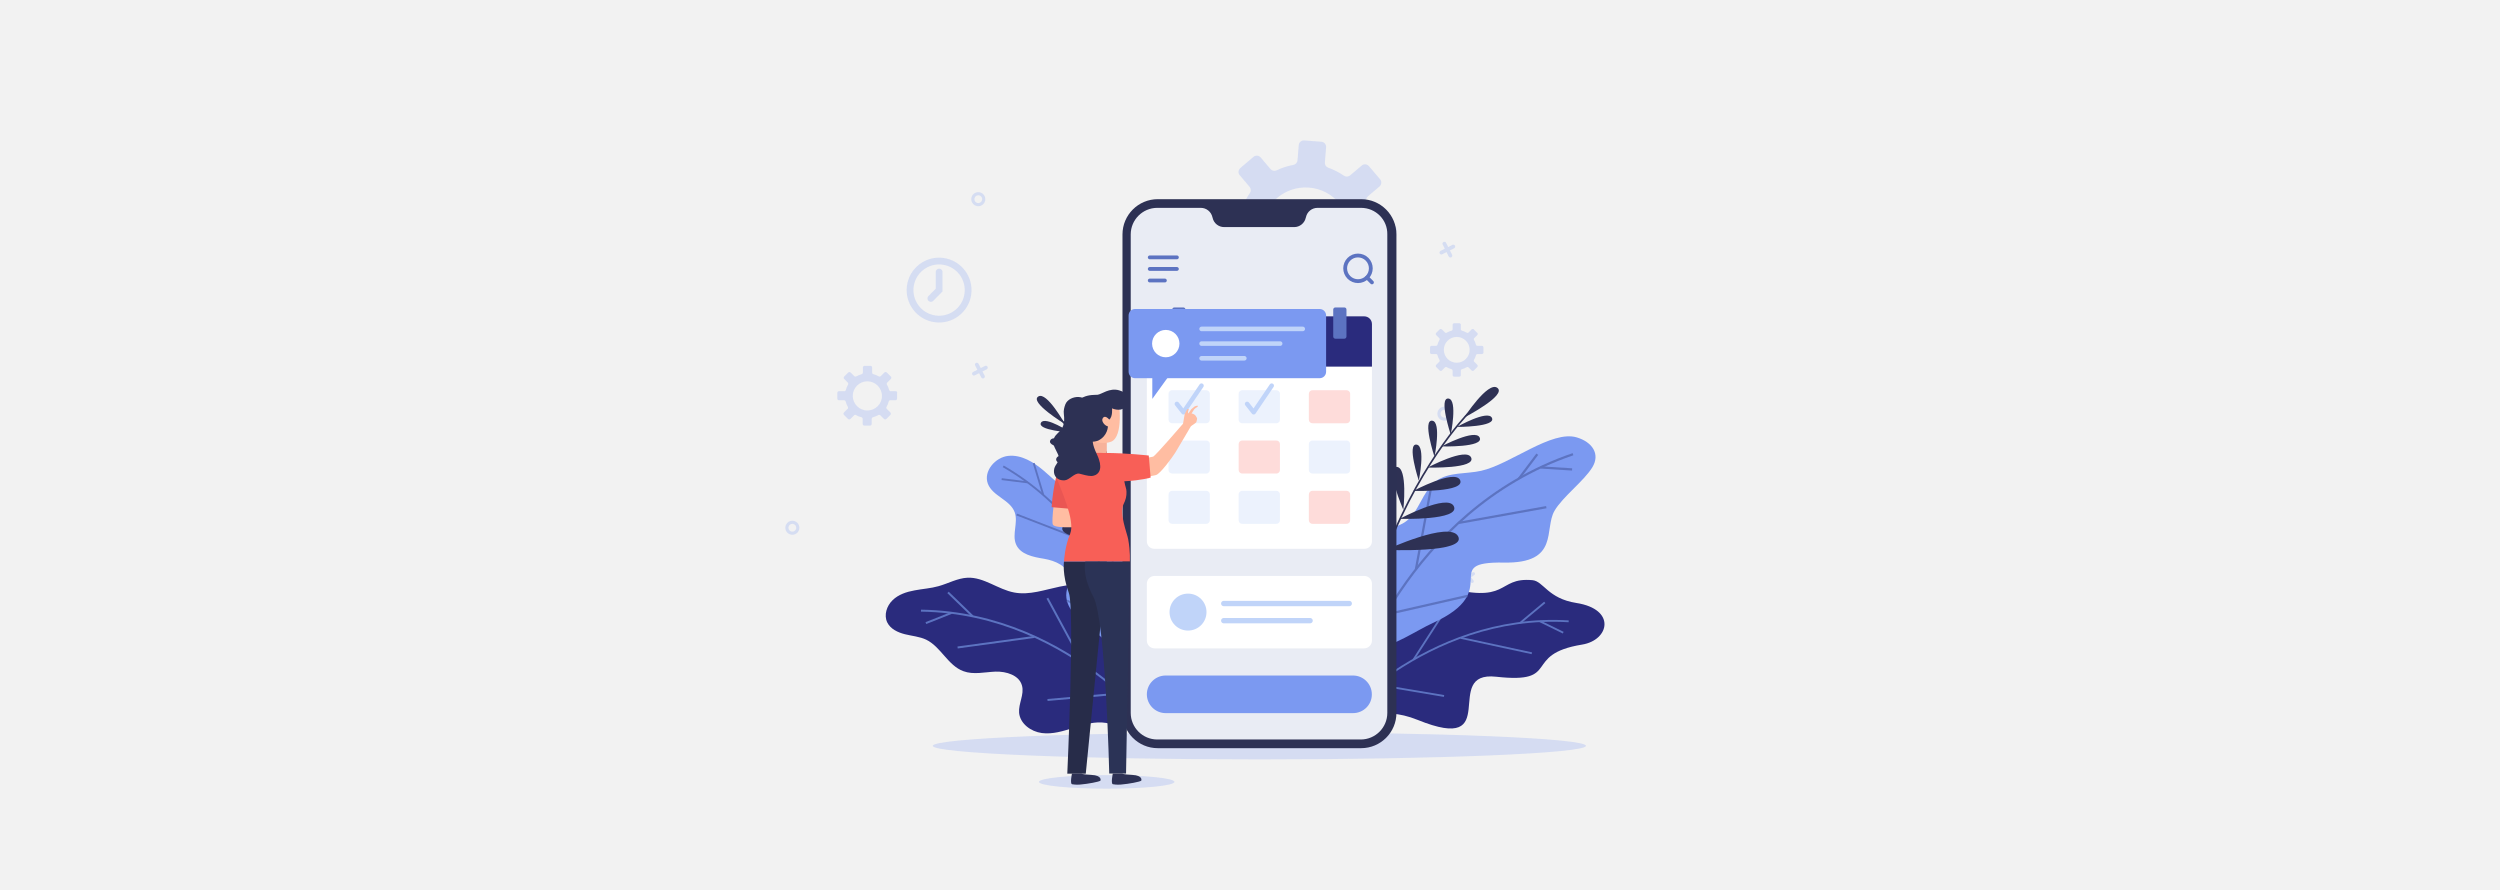 <?xml version="1.0" encoding="utf-8"?>
<!-- Generator: Adobe Illustrator 24.2.1, SVG Export Plug-In . SVG Version: 6.00 Build 0)  -->
<!DOCTYPE svg PUBLIC "-//W3C//DTD SVG 1.1//EN" "http://www.w3.org/Graphics/SVG/1.1/DTD/svg11.dtd">
<svg version="1.1" id="Calque_1" xmlns:x="http://ns.adobe.com/Extensibility/1.0/" xmlns:i="http://ns.adobe.com/AdobeIllustrator/10.0/" xmlns:graph="http://ns.adobe.com/Graphs/1.0/"
	 xmlns="http://www.w3.org/2000/svg" xmlns:xlink="http://www.w3.org/1999/xlink" x="0px" y="0px" width="2246.8px" height="800px"
	 viewBox="0 0 2246.8 800" style="enable-background:new 0 0 2246.8 800;" xml:space="preserve">
<style type="text/css">
	.st0{fill:#F2F2F2;}
	.st1{opacity:0.24;fill:#7B99F1;}
	.st2{opacity:0.24;}
	.st3{fill:none;stroke:#7B99F1;stroke-width:6.107;stroke-linecap:round;stroke-miterlimit:10;}
	.st4{fill:none;stroke:#7B99F1;stroke-width:3.422;stroke-linecap:round;stroke-miterlimit:10;}
	.st5{fill:none;stroke:#7B99F1;stroke-width:2.826;stroke-linecap:round;stroke-miterlimit:10;}
	.st6{fill:#2A2B7D;}
	.st7{fill:none;stroke:#5C73C1;stroke-width:1.671;stroke-miterlimit:10;}
	.st8{fill:#7B99F1;}
	.st9{fill:none;stroke:#5C73C1;stroke-width:2.036;stroke-miterlimit:10;}
	.st10{fill:#2E3154;}
	.st11{fill:none;stroke:#2E3154;stroke-width:1.526;stroke-linecap:round;stroke-linejoin:round;stroke-miterlimit:10;}
	.st12{fill:none;stroke:#5C73C1;stroke-width:1.783;stroke-miterlimit:10;}
	.st13{fill:none;stroke:#5C73C1;stroke-width:1.701;stroke-miterlimit:10;}
	.st14{fill:none;stroke:#2E3154;stroke-width:1.312;stroke-linecap:round;stroke-linejoin:round;stroke-miterlimit:10;}
	.st15{fill:#2D3154;}
	.st16{fill:#E9ECF4;}
	.st17{fill:none;stroke:#5C73C1;stroke-width:3.431;stroke-linecap:round;stroke-linejoin:round;stroke-miterlimit:10;}
	.st18{fill:#FFFFFF;}
	.st19{opacity:0.3;fill:#C0D4F9;}
	.st20{opacity:0.35;fill:#FB9A94;}
	.st21{fill:none;stroke:#C0D4F9;stroke-width:4.071;stroke-linecap:round;stroke-linejoin:round;stroke-miterlimit:10;}
	.st22{fill:#5C73C1;}
	.st23{fill:none;stroke:#C0D4F9;stroke-width:4.79;stroke-linecap:round;stroke-linejoin:round;stroke-miterlimit:10;}
	.st24{fill:#C0D4F9;}
	.st25{fill:none;stroke:#C0D4F9;stroke-width:4.103;stroke-linecap:round;stroke-linejoin:round;stroke-miterlimit:10;}
	.st26{fill:#FFBDA2;}
	.st27{fill:#EA5653;}
	.st28{fill:#F7B29A;}
	.st29{fill:#F85F57;}
	.st30{fill:#272C49;}
	.st31{fill:#2B3356;}
</style>
<g>
	<rect x="-42.7" y="-40.6" class="st0" width="2323.3" height="884.9"/>
</g>
<g>
	<g>
		<path class="st1" d="M1250.9,201.8l-13.6-1.1c-2.1-0.2-3.8-1.7-4.2-3.7c-1-5.3-2.6-10.4-4.9-15.1c-0.9-1.9-0.4-4.1,1.2-5.5
			l10.4-8.8c1.9-1.7,2.2-4.6,0.5-6.5l-10-11.8c-1.7-1.9-4.6-2.2-6.5-0.5l-10.4,8.8c-1.6,1.3-3.9,1.5-5.6,0.3
			c-4.3-3-9.1-5.4-14.1-7.2c-2-0.7-3.2-2.6-3-4.7l1.1-13.6c0.2-2.6-1.7-4.8-4.2-5l-15.4-1.2c-2.6-0.2-4.8,1.7-5,4.2l-1.1,13.6
			c-0.2,2.1-1.7,3.8-3.7,4.2c-5.3,1-10.4,2.6-15.1,4.9c-1.9,0.9-4.1,0.4-5.5-1.2l-8.8-10.4c-1.7-1.9-4.6-2.2-6.5-0.5l-11.8,10
			c-1.9,1.7-2.2,4.6-0.5,6.5l8.8,10.4c1.3,1.6,1.5,3.9,0.3,5.6c-3,4.3-5.4,9.1-7.2,14.1c-0.7,2-2.6,3.2-4.7,3l-13.6-1.1
			c-2.6-0.2-4.8,1.7-5,4.2l-1.2,15.4c-0.2,2.6,1.7,4.8,4.2,5l13.6,1.1c2.1,0.2,3.8,1.7,4.2,3.7c1,5.3,2.6,10.4,4.9,15.1
			c0.9,1.9,0.4,4.1-1.2,5.5l-10.4,8.8c-1.9,1.7-2.2,4.6-0.5,6.5l10,11.8c1.7,1.9,4.6,2.2,6.5,0.5l10.4-8.8c1.6-1.3,3.9-1.5,5.6-0.3
			c4.3,3,9.1,5.4,14.1,7.2c2,0.7,3.2,2.6,3,4.7l-1.1,13.6c-0.2,2.6,1.7,4.8,4.2,5l15.4,1.2c2.6,0.2,4.8-1.7,5-4.2l1.1-13.6
			c0.2-2.1,1.7-3.8,3.7-4.2c5.3-1,10.4-2.6,15.1-4.9c1.9-0.9,4.1-0.4,5.5,1.2l8.8,10.4c1.7,1.9,4.6,2.2,6.5,0.5l11.8-10
			c1.9-1.7,2.2-4.6,0.5-6.5l-8.8-10.4c-1.3-1.6-1.5-3.9-0.3-5.6c3-4.3,5.4-9.1,7.2-14.1c0.7-2,2.6-3.2,4.7-3l13.6,1.1
			c2.6,0.2,4.8-1.7,5-4.2l1.2-15.4C1255.4,204.2,1253.5,202,1250.9,201.8z M1170.2,247.3c-21.7-1.7-37.9-20.8-36.2-42.5
			c1.7-21.7,20.8-37.9,42.5-36.2c21.7,1.7,37.9,20.8,36.2,42.5C1211,232.8,1191.9,249,1170.2,247.3z"/>
		<path class="st1" d="M805.1,351.6h-4.5c-0.7,0-1.3-0.5-1.5-1.1c-0.5-1.7-1.1-3.4-2-4.9c-0.3-0.6-0.2-1.4,0.3-1.8l3.2-3.2
			c0.6-0.6,0.6-1.6,0-2.2l-3.6-3.6c-0.6-0.6-1.6-0.6-2.2,0l-3.2,3.2c-0.5,0.5-1.2,0.6-1.8,0.3c-1.5-0.9-3.1-1.6-4.9-2
			c-0.7-0.2-1.1-0.8-1.1-1.5v-4.5c0-0.9-0.7-1.5-1.5-1.5H777c-0.9,0-1.5,0.7-1.5,1.5v4.5c0,0.7-0.5,1.3-1.1,1.5
			c-1.7,0.5-3.4,1.1-4.9,2c-0.6,0.3-1.4,0.2-1.8-0.3l-3.2-3.2c-0.6-0.6-1.6-0.6-2.2,0l-3.6,3.6c-0.6,0.6-0.6,1.6,0,2.2l3.2,3.2
			c0.5,0.5,0.6,1.2,0.3,1.8c-0.9,1.5-1.6,3.1-2,4.9c-0.2,0.7-0.8,1.1-1.5,1.1H754c-0.9,0-1.5,0.7-1.5,1.5v5.1c0,0.9,0.7,1.5,1.5,1.5
			h4.5c0.7,0,1.3,0.5,1.5,1.1c0.5,1.7,1.1,3.4,2,4.9c0.3,0.6,0.2,1.4-0.3,1.8l-3.2,3.2c-0.6,0.6-0.6,1.6,0,2.2l3.6,3.6
			c0.6,0.6,1.6,0.6,2.2,0l3.2-3.2c0.5-0.5,1.2-0.6,1.8-0.3c1.5,0.9,3.1,1.6,4.9,2c0.7,0.2,1.1,0.8,1.1,1.5v4.5
			c0,0.9,0.7,1.5,1.5,1.5h5.1c0.9,0,1.5-0.7,1.5-1.5v-4.5c0-0.7,0.5-1.3,1.1-1.5c1.7-0.5,3.4-1.1,4.9-2c0.6-0.3,1.4-0.2,1.8,0.3
			l3.2,3.2c0.6,0.6,1.6,0.6,2.2,0l3.6-3.6c0.6-0.6,0.6-1.6,0-2.2l-3.2-3.2c-0.5-0.5-0.6-1.2-0.3-1.8c0.9-1.5,1.6-3.1,2-4.9
			c0.2-0.7,0.8-1.1,1.5-1.1h4.5c0.9,0,1.5-0.7,1.5-1.5v-5.1C806.6,352.3,805.9,351.6,805.1,351.6z M779.5,368.9
			c-7.2,0-13.1-5.9-13.1-13.1c0-7.2,5.9-13.1,13.1-13.1c7.2,0,13.1,5.9,13.1,13.1C792.7,363,786.8,368.9,779.5,368.9z"/>
		<path class="st1" d="M1331.8,310.8h-4c-0.6,0-1.2-0.4-1.3-1c-0.4-1.5-1-3-1.8-4.3c-0.3-0.5-0.2-1.2,0.2-1.6l2.8-2.8
			c0.5-0.5,0.5-1.4,0-1.9l-3.2-3.2c-0.5-0.5-1.4-0.5-1.9,0l-2.8,2.8c-0.4,0.4-1.1,0.5-1.6,0.2c-1.3-0.8-2.8-1.4-4.3-1.8
			c-0.6-0.2-1-0.7-1-1.3v-4c0-0.8-0.6-1.4-1.4-1.4h-4.6c-0.8,0-1.4,0.6-1.4,1.4v4c0,0.6-0.4,1.2-1,1.3c-1.5,0.4-3,1-4.3,1.8
			c-0.5,0.3-1.2,0.2-1.6-0.2l-2.8-2.8c-0.5-0.5-1.4-0.5-1.9,0l-3.2,3.2c-0.5,0.5-0.5,1.4,0,1.9l2.8,2.8c0.4,0.4,0.5,1.1,0.2,1.6
			c-0.8,1.3-1.4,2.8-1.8,4.3c-0.2,0.6-0.7,1-1.3,1h-4c-0.8,0-1.4,0.6-1.4,1.4v4.6c0,0.8,0.6,1.4,1.4,1.4h4c0.6,0,1.2,0.4,1.3,1
			c0.4,1.5,1,3,1.8,4.3c0.3,0.5,0.2,1.2-0.2,1.6l-2.8,2.8c-0.5,0.5-0.5,1.4,0,1.9l3.2,3.2c0.5,0.5,1.4,0.5,1.9,0l2.8-2.8
			c0.4-0.4,1.1-0.5,1.6-0.2c1.3,0.8,2.8,1.4,4.3,1.8c0.6,0.2,1,0.7,1,1.3v4c0,0.8,0.6,1.4,1.4,1.4h4.6c0.8,0,1.4-0.6,1.4-1.4v-4
			c0-0.6,0.4-1.2,1-1.3c1.5-0.4,3-1,4.3-1.8c0.5-0.3,1.2-0.2,1.6,0.2l2.8,2.8c0.5,0.5,1.4,0.5,1.9,0l3.2-3.2c0.5-0.5,0.5-1.4,0-1.9
			l-2.8-2.8c-0.4-0.4-0.5-1.1-0.2-1.6c0.8-1.3,1.4-2.8,1.8-4.3c0.2-0.6,0.7-1,1.3-1h4c0.8,0,1.4-0.6,1.4-1.4v-4.6
			C1333.2,311.4,1332.6,310.8,1331.8,310.8z M1309.2,326c-6.4,0-11.6-5.2-11.6-11.6c0-6.4,5.2-11.6,11.6-11.6s11.6,5.2,11.6,11.6
			C1320.8,320.8,1315.6,326,1309.2,326z"/>
	</g>
	<g class="st2">
		
			<ellipse transform="matrix(0.231 -0.973 0.973 0.231 395.354 1021.702)" class="st3" cx="844" cy="260.7" rx="26.1" ry="26.1"/>
		<polyline class="st3" points="844,244.5 844,260.7 836.6,268.2 		"/>
	</g>
	<g class="st2">
		<g>
			<line class="st4" x1="1298.1" y1="219" x2="1303.5" y2="229.7"/>
			<line class="st4" x1="1306.1" y1="221.6" x2="1295.4" y2="227"/>
		</g>
		<g>
			<line class="st5" x1="1324.2" y1="515.6" x2="1316.2" y2="521.4"/>
			<line class="st5" x1="1323.1" y1="522.5" x2="1317.2" y2="514.5"/>
		</g>
		<g>
			<line class="st4" x1="877.9" y1="327.7" x2="883.4" y2="338.4"/>
			<line class="st4" x1="886" y1="330.4" x2="875.3" y2="335.8"/>
		</g>
		<circle class="st5" cx="1298.1" cy="371.8" r="4.9"/>
		<circle class="st5" cx="712.1" cy="474.3" r="4.9"/>
		<circle class="st5" cx="879.2" cy="179" r="4.9"/>
	</g>
</g>
<g>
	<g>
		<g>
			<path class="st6" d="M1220.8,595.3c42.6-34.9,15.8-85.6,72.8-69.1c64.6,18.7,50.4-7.8,83.6-4.8c10,0.9,13.8,16.5,39.5,20.5
				c36,5.6,29.7,33.4,5.2,37.4c-54.6,8.9-17.8,35.5-77.2,28.9c-50.1-5.6,7.4,70.4-70.6,38.8c-35-14.1-49.1,3.1-67.1-6.3
				C1196.7,635.4,1194.1,617.1,1220.8,595.3z"/>
			<g>
				<path class="st7" d="M1193.9,654.5c0,0,86-104.1,215.9-96.1"/>
				<line class="st7" x1="1236.6" y1="615.2" x2="1297.8" y2="625.5"/>
				<line class="st7" x1="1270.3" y1="592.9" x2="1304.5" y2="539.9"/>
				<line class="st7" x1="1312.8" y1="573.3" x2="1376.7" y2="587.1"/>
				<line class="st7" x1="1366.1" y1="559.9" x2="1388.3" y2="541.4"/>
				<line class="st7" x1="1384" y1="558.4" x2="1404.9" y2="568.6"/>
			</g>
		</g>
		<g>
			<path class="st8" d="M1229.9,482.7c8.8-7.9,22.6-6.8,32.5-13.3c13.1-8.6,15.6-27.8,28.3-37.1c11.3-8.3,26.9-6.1,40.5-9.2
				c26.4-5.9,63.2-36.8,85.9-30c13.7,4.1,21.4,14.8,13.9,27c-7.6,12.3-26.6,26.4-33.9,38.9c-9.7,16.6,4.8,47.5-45.5,46.6
				c-59.5-1,1.2,24.7-63.9,54.3c-14.8,6.8-35.1,21-51.4,22.5c-22.6,2-1-14.5-11.6-62.5C1222,507.7,1219.4,492.2,1229.9,482.7z"/>
			<g>
				<path class="st9" d="M1215.1,616.5c0,0,48.6-157.2,198.6-208.3"/>
				<line class="st9" x1="1244.9" y1="552.4" x2="1318.6" y2="535.6"/>
				<line class="st9" x1="1272.5" y1="511.7" x2="1286.5" y2="436.2"/>
				<line class="st9" x1="1311.2" y1="469.9" x2="1389.7" y2="455.8"/>
				<line class="st9" x1="1365.1" y1="430.1" x2="1381.6" y2="408.2"/>
				<line class="st9" x1="1384.6" y1="420.1" x2="1412.9" y2="421.9"/>
			</g>
		</g>
		<g>
			<g>
				<path class="st10" d="M1315.8,375.3c0,0,21.4-32.9,29.8-26.8C1354.9,355.1,1315.8,375.3,1315.8,375.3z"/>
				<path class="st10" d="M1309.4,383.7c0,0,27.7-15.7,31.4-8.2C1345,383.8,1309.4,383.7,1309.4,383.7z"/>
				<path class="st10" d="M1295.5,401.2c0,0,30.4-16.2,34.3-8C1334.1,402.3,1295.5,401.2,1295.5,401.2z"/>
				<path class="st10" d="M1283.1,420.2c0,0,34.5-18.4,39-9.1C1327,421.5,1283.1,420.2,1283.1,420.2z"/>
				<path class="st10" d="M1270.2,441.2c0,0,37.2-19.8,42-9.8C1317.4,442.6,1270.2,441.2,1270.2,441.2z"/>
				<path class="st10" d="M1257.9,466.3c0,0,43.1-23,48.7-11.3C1312.7,467.9,1257.9,466.3,1257.9,466.3z"/>
				<path class="st10" d="M1245.6,494.2c0,0,57.1-26.3,64.8-12.3C1318.9,497.4,1245.6,494.2,1245.6,494.2z"/>
				<path class="st10" d="M1303.8,390.6c0,0,6.4-31.1-1.9-32.4C1292.6,356.8,1303.8,390.6,1303.8,390.6z"/>
				<path class="st10" d="M1289.2,410.5c0,0,6.4-31.1-1.9-32.4C1278,376.7,1289.2,410.5,1289.2,410.5z"/>
				<path class="st10" d="M1275.1,432c0,0,6.4-31.1-1.9-32.4C1264,398.1,1275.1,432,1275.1,432z"/>
				<path class="st10" d="M1261.2,458.2c0,0,4.2-38-5.9-38.6C1244.2,418.9,1261.2,458.2,1261.2,458.2z"/>
				<path class="st10" d="M1248.8,486.9c0,0-4.5-46.4-16.5-45.4C1218.9,442.7,1248.8,486.9,1248.8,486.9z"/>
			</g>
			<path class="st11" d="M1319.2,371.8c0,0-47.8,48.8-78.6,138.5"/>
		</g>
	</g>
	<g>
		<g>
			<path class="st6" d="M1040.5,628.2c-0.7-9.8-7.5-18.1-14.6-24.9c-7.1-6.8-15.1-13.2-19.5-22c-7.3-14.8-3.6-34.6-14.8-46.7
				c-9.5-10.2-25.5-10.3-39.1-7.4c-13.6,2.8-27.3,7.9-41,5.3c-14.5-2.7-27.2-13.9-41.9-13.3c-9.1,0.4-17.4,5.2-26.1,7.6
				c-7,2-14.4,2.4-21.6,3.8c-7.2,1.3-14.5,3.7-19.7,8.8c-5.3,5.1-8,13.4-4.8,20c2.9,5.9,9.5,9,15.9,10.6c6.4,1.6,13.2,2.1,19.1,4.9
				c13.2,6.4,19.5,23.2,33.4,28.3c9.1,3.4,19.2,0.8,28.9,0.4c9.7-0.3,21.3,3.2,23.8,12.6c2.2,8-3.3,16.2-2.6,24.4
				c0.9,9.8,10.6,16.9,20.4,18.2c9.7,1.3,19.5-1.8,28.8-4.8c9.4-3,19.2-5.9,28.9-4.3c11.8,2,20,6.8,31.7,1.8
				C1034.6,647.6,1041.2,638.3,1040.5,628.2z"/>
			<g>
				<path class="st12" d="M1049.6,668.5c0,0-83-117.7-221.9-119.7"/>
				<line class="st12" x1="1007.3" y1="623.2" x2="941.4" y2="629.1"/>
				<line class="st12" x1="973.3" y1="596.7" x2="941.3" y2="537.6"/>
				<line class="st12" x1="929.7" y1="572.4" x2="860.6" y2="581.9"/>
				<line class="st12" x1="874.2" y1="553.9" x2="852" y2="532.4"/>
				<line class="st12" x1="855.2" y1="550.8" x2="832.1" y2="560"/>
			</g>
		</g>
		<g>
			<path class="st8" d="M1038.8,509.3c-5.9-7.9-17.2-9.2-24.2-16.1c-9.3-9.2-8.4-25.6-17.2-35.2c-7.9-8.6-20.8-9.2-31.4-13.8
				c-10.8-4.7-19.1-13.7-28.1-21.3s-20-14.4-31.7-13.2c-11.7,1.2-22.6,13.8-18.4,25c4.3,11.4,20.2,14.4,24.2,25.9
				c3.1,9-2.5,19.5,1,28.3c3.8,9.5,15.6,11.7,25.4,13.3c9.8,1.7,21.6,6.5,22.3,16.7c0.3,4.5-1.8,8.9-2.3,13.4
				c-1.7,13.8,10.7,24.6,21.7,32.6c11,7.9,25.2,22.9,38.1,26.6c11.4,3.3,10.6-5.1,10.6-14.3c-0.1-13.8,3.2-23.4,8.4-36.1
				C1041.3,531.3,1045.8,518.8,1038.8,509.3z"/>
			<g>
				<path class="st13" d="M1030.2,623.1c0,0-15.1-138.5-128.6-204"/>
				<line class="st13" x1="1015.9" y1="565.1" x2="958.9" y2="539.8"/>
				<line class="st13" x1="999.9" y1="526.9" x2="1000.2" y2="461.8"/>
				<line class="st13" x1="975" y1="486.1" x2="913.7" y2="462.4"/>
				<line class="st13" x1="937.6" y1="444.8" x2="929" y2="416.2"/>
				<line class="st13" x1="923.4" y1="433.5" x2="900.2" y2="430.6"/>
			</g>
		</g>
		<g>
			<g>
				<path class="st10" d="M957.1,381.1c0,0-16.4-29.5-23.9-24.8C924.7,361.4,957.1,381.1,957.1,381.1z"/>
				<path class="st10" d="M962.1,388.7c0,0-22.8-15.1-26.5-8.9C931.5,386.7,962.1,388.7,962.1,388.7z"/>
				<path class="st10" d="M973,404.5c0,0-25.1-15.7-29-8.9C939.8,403.2,973,404.5,973,404.5z"/>
				<path class="st10" d="M982.5,421.6c0,0-28.5-17.9-32.9-10.1C944.8,420,982.5,421.6,982.5,421.6z"/>
				<path class="st10" d="M992.3,440.4c0,0-30.7-19.3-35.4-10.9C951.6,438.8,992.3,440.4,992.3,440.4z"/>
				<path class="st10" d="M1001.3,462.7c0,0-35.6-22.3-41.1-12.7C954.2,460.8,1001.3,462.7,1001.3,462.7z"/>
				<path class="st10" d="M1010.2,487.4c0,0-47.4-26-54.8-14.5C947.1,485.7,1010.2,487.4,1010.2,487.4z"/>
				<path class="st10" d="M966.5,395c0,0-3.6-27.1,3.6-27.7C978.1,366.6,966.5,395,966.5,395z"/>
				<path class="st10" d="M977.8,412.9c0,0-3.6-27.1,3.6-27.7C989.4,384.5,977.8,412.9,977.8,412.9z"/>
				<path class="st10" d="M988.6,432.2c0,0-3.6-27.1,3.6-27.7C1000.2,403.8,988.6,432.2,988.6,432.2z"/>
				<path class="st10" d="M998.9,455.5c0,0-1.3-32.8,7.4-32.8C1016,422.8,998.9,455.5,998.9,455.5z"/>
				<path class="st10" d="M1007.9,480.9c0,0,6.6-39.6,16.9-37.9C1036.2,444.7,1007.9,480.9,1007.9,480.9z"/>
			</g>
			<path class="st14" d="M954.4,377.9c0,0,38.1,44.7,59.1,123.6"/>
		</g>
	</g>
	<g>
		<path class="st1" d="M1425.3,670.3c0,6.7-131.4,12.2-293.5,12.2s-293.5-5.5-293.5-12.2c0-6.7,131.4-12.2,293.5-12.2
			S1425.3,663.5,1425.3,670.3z"/>
		<g>
			<g>
				<path class="st15" d="M1255,210.7v430c0,17.5-14.2,31.7-31.7,31.7h-182.8c-17.5,0-31.7-14.2-31.7-31.7v-430
					c0-17.5,14.2-31.7,31.7-31.7h182.8C1240.8,179,1255,193.2,1255,210.7z"/>
				<path class="st16" d="M1223.2,186.8h-39.1c-5,0-9.3,3.4-10.4,8.3l-0.2,0.7c-1.1,4.8-5.4,8.3-10.4,8.3h-62.9
					c-5,0-9.3-3.4-10.4-8.3l-0.2-0.7c-1.1-4.8-5.4-8.3-10.4-8.3h-39.1c-13.2,0-23.9,10.7-23.9,23.9v430c0,13.2,10.7,23.9,23.9,23.9
					h182.8c13.2,0,23.9-10.7,23.9-23.9V210.7C1247.1,197.5,1236.4,186.8,1223.2,186.8z"/>
			</g>
			<g>
				<line class="st17" x1="1033.3" y1="231.3" x2="1057.7" y2="231.3"/>
				<line class="st17" x1="1033.3" y1="241.7" x2="1057.7" y2="241.7"/>
				<line class="st17" x1="1033.3" y1="252.1" x2="1046.9" y2="252.1"/>
			</g>
			<path class="st8" d="M1216,640.9h-168.4c-9.3,0-16.9-7.6-16.9-16.9l0,0c0-9.3,7.6-16.9,16.9-16.9H1216c9.3,0,16.9,7.6,16.9,16.9
				l0,0C1233,633.3,1225.4,640.9,1216,640.9z"/>
			<g>
				<path class="st18" d="M1226.4,493.2h-189.1c-3.6,0-6.6-3-6.6-6.6v-157H1233v157C1233,490.2,1230,493.2,1226.4,493.2z"/>
				<path class="st6" d="M1233,329.5h-202.3v-38.2c0-3.9,3.1-7,7-7H1226c3.9,0,7,3.1,7,7V329.5z"/>
				<g>
					<path class="st19" d="M1084.1,380.4h-30.7c-1.7,0-3.2-1.4-3.2-3.2v-23.3c0-1.7,1.4-3.2,3.2-3.2h30.7c1.7,0,3.2,1.4,3.2,3.2
						v23.3C1087.2,379,1085.8,380.4,1084.1,380.4z"/>
					<path class="st19" d="M1147.1,380.4h-30.7c-1.7,0-3.2-1.4-3.2-3.2v-23.3c0-1.7,1.4-3.2,3.2-3.2h30.7c1.7,0,3.2,1.4,3.2,3.2
						v23.3C1150.3,379,1148.9,380.4,1147.1,380.4z"/>
					<path class="st20" d="M1210.2,380.4h-30.7c-1.7,0-3.2-1.4-3.2-3.2v-23.3c0-1.7,1.4-3.2,3.2-3.2h30.7c1.7,0,3.2,1.4,3.2,3.2
						v23.3C1213.4,379,1212,380.4,1210.2,380.4z"/>
					<path class="st19" d="M1084.1,425.6h-30.7c-1.7,0-3.2-1.4-3.2-3.2v-23.3c0-1.7,1.4-3.2,3.2-3.2h30.7c1.7,0,3.2,1.4,3.2,3.2
						v23.3C1087.2,424.2,1085.8,425.6,1084.1,425.6z"/>
					<path class="st20" d="M1147.1,425.6h-30.7c-1.7,0-3.2-1.4-3.2-3.2v-23.3c0-1.7,1.4-3.2,3.2-3.2h30.7c1.7,0,3.2,1.4,3.2,3.2
						v23.3C1150.3,424.2,1148.9,425.6,1147.1,425.6z"/>
					<path class="st19" d="M1210.2,425.6h-30.7c-1.7,0-3.2-1.4-3.2-3.2v-23.3c0-1.7,1.4-3.2,3.2-3.2h30.7c1.7,0,3.2,1.4,3.2,3.2
						v23.3C1213.4,424.2,1212,425.6,1210.2,425.6z"/>
					<path class="st19" d="M1084.1,470.8h-30.7c-1.7,0-3.2-1.4-3.2-3.2v-23.3c0-1.7,1.4-3.2,3.2-3.2h30.7c1.7,0,3.2,1.4,3.2,3.2
						v23.3C1087.2,469.4,1085.8,470.8,1084.1,470.8z"/>
					<path class="st19" d="M1147.1,470.8h-30.7c-1.7,0-3.2-1.4-3.2-3.2v-23.3c0-1.7,1.4-3.2,3.2-3.2h30.7c1.7,0,3.2,1.4,3.2,3.2
						v23.3C1150.3,469.4,1148.9,470.8,1147.1,470.8z"/>
					<path class="st20" d="M1210.2,470.8h-30.7c-1.7,0-3.2-1.4-3.2-3.2v-23.3c0-1.7,1.4-3.2,3.2-3.2h30.7c1.7,0,3.2,1.4,3.2,3.2
						v23.3C1213.4,469.4,1212,470.8,1210.2,470.8z"/>
					<polyline class="st21" points="1057.7,363 1063.6,370.5 1079.8,346.6 					"/>
					<polyline class="st21" points="1120.8,363 1126.7,370.5 1142.9,346.6 					"/>
				</g>
				<g>
					<path class="st22" d="M1063.5,304.4h-8.1c-1,0-1.9-0.8-1.9-1.9v-24.3c0-1,0.8-1.9,1.9-1.9h8.1c1,0,1.9,0.8,1.9,1.9v24.3
						C1065.4,303.6,1064.6,304.4,1063.5,304.4z"/>
					<path class="st22" d="M1208.2,304.4h-8.1c-1,0-1.9-0.8-1.9-1.9v-24.3c0-1,0.8-1.9,1.9-1.9h8.1c1,0,1.9,0.8,1.9,1.9v24.3
						C1210,303.6,1209.2,304.4,1208.2,304.4z"/>
				</g>
			</g>
			<g>
				<path class="st18" d="M1226,582.7h-188.3c-3.9,0-7-3.1-7-7v-51.1c0-3.9,3.1-7,7-7H1226c3.9,0,7,3.1,7,7v51.1
					C1233,579.5,1229.8,582.7,1226,582.7z"/>
				<g>
					<line class="st23" x1="1099.8" y1="542.4" x2="1212.6" y2="542.4"/>
					<line class="st23" x1="1099.8" y1="557.8" x2="1177.4" y2="557.8"/>
				</g>
				<path class="st24" d="M1084.3,550.1c0,9.2-7.4,16.6-16.6,16.6c-9.2,0-16.6-7.4-16.6-16.6c0-9.2,7.4-16.6,16.6-16.6
					C1076.9,533.5,1084.3,540.9,1084.3,550.1z"/>
			</g>
			<g>
				<path class="st17" d="M1228.6,233c4.5,4.5,4.5,11.8,0,16.3c-4.5,4.5-11.8,4.5-16.3,0c-4.5-4.5-4.5-11.8,0-16.3
					C1216.7,228.5,1224.1,228.5,1228.6,233z"/>
				<line class="st17" x1="1228.6" y1="249.4" x2="1233" y2="253.8"/>
			</g>
		</g>
	</g>
</g>
<g>
	<g>
		<path class="st8" d="M1186,339.9h-165.9c-3.2,0-5.8-2.6-5.8-5.8v-50.6c0-3.2,2.6-5.8,5.8-5.8H1186c3.2,0,5.8,2.6,5.8,5.8v50.6
			C1191.8,337.3,1189.2,339.9,1186,339.9z"/>
		<polygon class="st8" points="1035.6,358.5 1035.6,334.4 1053,334.4 		"/>
	</g>
	<g>
		<g>
			<line class="st25" x1="1079.9" y1="295.6" x2="1170.8" y2="295.6"/>
			<line class="st25" x1="1079.9" y1="308.8" x2="1150.5" y2="308.8"/>
			<line class="st25" x1="1079.9" y1="322" x2="1118.3" y2="322"/>
		</g>
		<path class="st18" d="M1060,308.8c0,6.8-5.5,12.3-12.3,12.3c-6.8,0-12.3-5.5-12.3-12.3c0-6.8,5.5-12.3,12.3-12.3
			C1054.5,296.5,1060,302,1060,308.8z"/>
	</g>
</g>
<g>
	<path class="st1" d="M1055.5,702.7c0,3.4-27.2,6.1-60.9,6.1c-33.6,0-60.9-2.8-60.9-6.1s27.2-6.1,60.9-6.1
		C1028.2,696.6,1055.5,699.3,1055.5,702.7z"/>
	<g>
		<g>
			<path class="st26" d="M948.6,441.9c0,0-4.1,26.7-2.3,29.7c2.4,4,29,1.6,29,1.6v-11.6c0,0-10.8-2.1-13.3-2.5
				c-2.5-0.3,0.3-16.2,0.3-16.2L948.6,441.9z"/>
			<path class="st27" d="M951.3,421.1c0,0-4.7,13.5-6.2,34.7l17.2,1.5c0,0,2-29.5,0-33.8C960.4,419.1,954.4,415.2,951.3,421.1z"/>
		</g>
		<g>
			<rect x="978.9" y="391.4" class="st28" width="15.8" height="20.8"/>
			<path class="st26" d="M1004.5,358.4c1.4,1.5,5.6,34.2-6,38.6c-6,2.3-14.2,0.6-18.7-1.2c-8.8-3.6-11.5-11.5-13.5-17.6
				C963.3,369.1,962.6,352.5,1004.5,358.4z"/>
			<path class="st15" d="M999.4,367c0,0,0.8,7.5-2.5,10.1c0,0-4-5-6-0.9c-1.2,2.3,1.7,6.3,4.8,7c0,0-0.1,8.3-8.4,12.6
				c-4.6,2.4-23.2,3.5-23.5-19.6c-0.3-23.1,18.9-21.1,22.5-21.4c3.6-0.3,10.8-6.6,19.5-4c12.8,3.8,7.9,13.2,5,15.6
				C1006.3,370.2,999.4,367,999.4,367z"/>
		</g>
		<path class="st29" d="M1015.4,504.7h-59.2c0,0,0.7-13.6,5.6-25.1c4.9-11.5-9.2-41.6-11.5-48.4c-2.3-6.9,5-24.2,29.1-24.2
			c13.3,0,26.8-0.8,28.4,7.7c1.6,8.5,2,17.2,4,23.6c0.4,1.2,0.6,2.4,0.6,3.7c0,0,0,0,0,0c0.2,3.7-0.8,7.6-2.6,11
			c-4.2,8.3,3.1,26,4.1,31.5C1016,495.9,1015.4,504.7,1015.4,504.7z"/>
		<g>
			<path class="st30" d="M956.2,504.7c0,0-1.7,11.8,4.4,28.2c5.4,14.3-1.4,162.4-1.4,162.4h16.6l18.9-190.5H956.2z"/>
			<path class="st31" d="M1015.4,504.7l-3.4,190.5h-15.1c0,0-3.2-138-14.2-158.7c-10.7-20-7.3-31.8-7.3-31.8H1015.4z"/>
			<path class="st15" d="M963.4,695.2c0,0-1.9,8.9,0,9.6c0.6,0.2,4.3,0.6,7.4,0.3c7.2-0.6,17-2.5,18.2-3.5c0,0,1.9-4.7-8.3-5.2
				c-8.8-0.4-8.7-1.2-8.7-1.2H963.4z"/>
			<path class="st15" d="M1000.1,695.2c0,0-1.9,8.9,0,9.6c0.6,0.2,4.3,0.6,7.4,0.3c7.2-0.6,17-2.5,18.2-3.5c0,0,1.9-4.7-8.3-5.2
				c-8.8-0.4-8.7-1.2-8.7-1.2H1000.1z"/>
		</g>
		<path class="st15" d="M957.5,363.3c-1.1,2.8-1.8,5.8-1.4,8.8c2.3,17.8-8.9,15.1-9.5,24.8c-0.3,5.1,5,10.2,5.2,15.3
			c0.1,2.4-3.4,5.4-4.3,8.9c-1.3,5.1,1.4,10.9,9.2,10.6c4.4-0.2,9.1-7,13.4-6c3.3,0.8,7.3,2.1,10.7,2.1c3.8,0,12.7-3.3,5-19.5
			c-8.7-18.2,0.8-15.8-2-25.6c-1.7-5.9-7-8-6-16.5C979.2,353.8,961.1,354.5,957.5,363.3z"/>
		<g>
			<path class="st26" d="M1076.1,365.6c1.2-0.8,0.2-1-0.2-1c-0.4,0.1-1.8,0.4-2.3,0.7c-0.5,0.3-2.3,1.8-2.9,2.4
				c-0.6,0.6-2.6,3.9-2.6,3.9c-0.4-0.4-0.6-1.6-0.1-2.6c0.5-1,0.3-1.4,0.3-1.4s-1-0.2-1.3,0.2c-0.3,0.4-2.1,3.6-2.3,4.4
				c-0.2,0.8-1.5,8.6-1.5,8.6s-24.9,29-26.9,29.6c-2,0.6-14.3,2.2-14.3,2.2l-0.2,16.9c0,0,13.3-1.4,17.2-2.6
				c3.9-1.2,14.7-16,17.3-20.2c2.6-4.2,13.9-23.5,13.9-23.5s0.5-0.5,1-0.8c0.5-0.3,3.9-2.6,4-3.1c0-0.5,0.9-2.9,0.6-3.5
				c-0.3-0.6-1.2-2.2-1.7-2.7c-0.5-0.5-2.6-1.8-3.3-1.3c0-0.2,1.7-2.8,2.1-3.4C1073.2,367.6,1075,366.4,1076.1,365.6z"/>
			<path class="st29" d="M1032.4,409.4c0,0-21.1-2.4-39.6-2.3c-9.4,0.1-3.9,26.4,18.1,25.4c14.6-0.7,23.2-3.3,23.2-3.3L1032.4,409.4
				z"/>
		</g>
	</g>
</g>
</svg>
